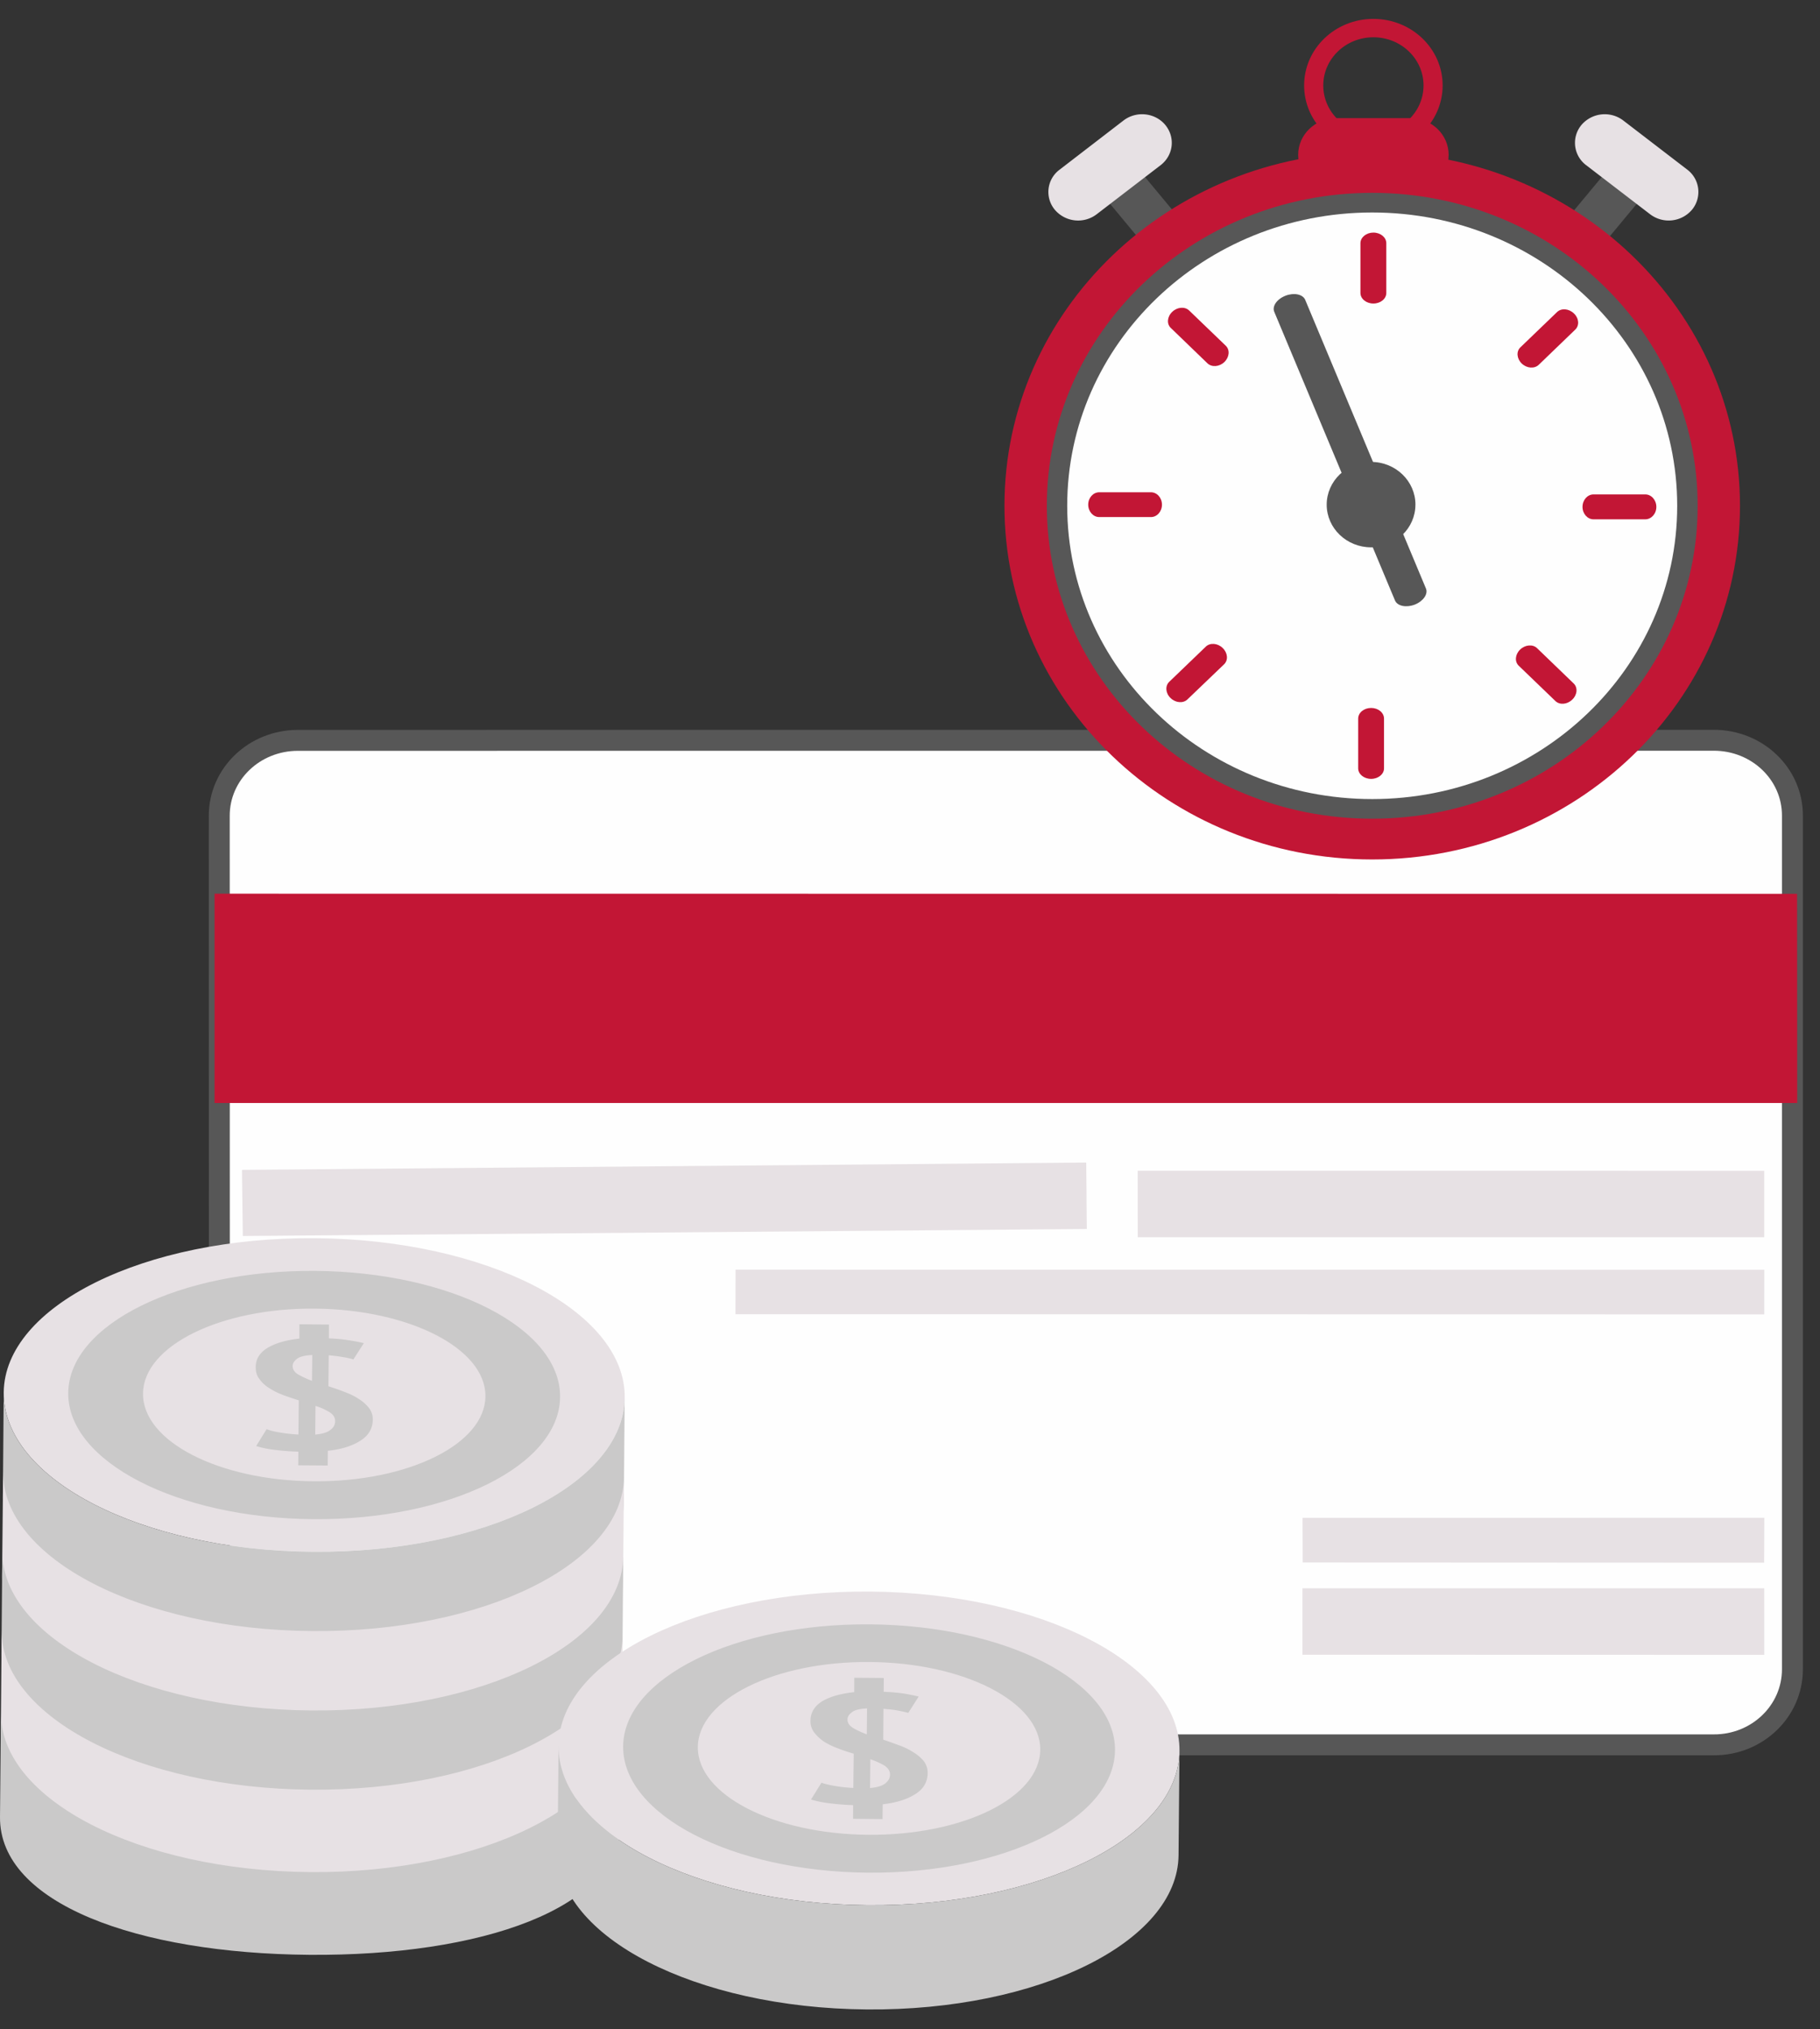 <svg width="87" height="97" viewBox="0 0 87 97" xmlns="http://www.w3.org/2000/svg"><rect x="0" y="0" width="87" height="97" fill="#333333" stroke="none"/><g id="visual-/-06" fill="none" fill-rule="evenodd"><g id="Page-1"><g id="Group-5" transform="translate(10.465 35.235)"><path d="M.024 44.569c-.004 1.994 1.673 3.608 3.76 3.601h67.674c2.072.007 3.752-1.601 3.759-3.602V3.753C75.22 1.759 73.539.147 71.45.15L3.773.155C1.701.155.018 1.758.016 3.754l.008 40.815z" id="Fill-1" fill="#FEFEFE"/><path d="M.024 44.569c-.004 1.994 1.673 3.608 3.76 3.601h67.674c2.072.007 3.752-1.601 3.759-3.602V3.753C75.22 1.759 73.539.147 71.45.15L3.773.155C1.701.155.018 1.758.016 3.754l.008 40.815z" id="Stroke-3" stroke="#575757"/></g><path id="Fill-6" fill="#C21635" d="M10.256 52.725l75.654-.001-.006-9.998-75.648-.007z"/><path id="Fill-7" fill="#E7E1E4" d="M54.387 59.14h29.946v-3.173l-29.949-.002z"/><path id="Fill-8" fill="#E7E1E4" d="M11.607 59.082l40.345-.337-.028-3.174-40.357.35z"/><path id="Fill-9" fill="#E7E1E4" d="M62.26 79.097l22.076.006-.003-3.18-22.072-.002z"/><path id="Fill-10" fill="#E7E1E4" d="M62.27 74.688l22.059.01.01-2.147-22.075.003z"/><path id="Fill-11" fill="#E7E1E4" d="M35.158 62.82l49.177.008.002-2.132-49.176-.004z"/><g id="Group-78" transform="translate(0 .407)"><path d="M29.862 66.395c-.036 4.144-6.713 7.444-14.91 7.373C6.758 73.706.145 70.3.178 66.152c.04-4.132 6.714-7.442 14.908-7.372 8.195.067 14.813 3.482 14.777 7.615" id="Fill-12" fill="#E7E1E4"/><path d="M26.773 66.37c-.025 3.284-5.308 5.894-11.809 5.84-6.49-.051-11.733-2.75-11.703-6.031.029-3.28 5.317-5.887 11.81-5.837 6.495.055 11.734 2.75 11.702 6.027" id="Fill-14" fill="#CAC9C9"/><path d="M23.205 66.339c-.02 2.288-3.7 4.098-8.222 4.061-4.519-.036-8.17-1.905-8.146-4.194.015-2.279 3.7-4.098 8.218-4.06 4.52.04 8.17 1.913 8.15 4.193" id="Fill-16" fill="#E7E1E4"/><path d="M14.262 68.984a12.091 12.091 0 0 1-1.213-.096 4.92 4.92 0 0 1-.804-.173l.5-.807c.146.06.348.112.614.156.265.047.564.08.907.102l.017-1.635a16.061 16.061 0 0 1-.753-.256 3.377 3.377 0 0 1-.654-.326 1.578 1.578 0 0 1-.471-.43c-.127-.158-.182-.35-.182-.581.004-.39.194-.689.57-.918.38-.224.886-.372 1.518-.44l.002-.686 1.411.014-.003.661c.34.012.652.043.914.084.265.037.521.086.757.144l-.5.778a3.352 3.352 0 0 0-.514-.114 6.97 6.97 0 0 0-.664-.084l-.015 1.481c.256.08.514.17.764.267.245.093.478.197.678.334.197.12.364.27.49.428a.879.879 0 0 1 .189.566c-.006.427-.202.761-.588 1.003-.381.248-.906.417-1.56.486l-.007.704-1.408-.01.005-.652zm.665-4.62c-.358.016-.603.077-.736.188-.136.1-.202.22-.202.336 0 .16.083.297.262.404.18.103.4.207.661.306l.015-1.234zm.141 3.804c.315-.033.555-.092.714-.214.158-.114.237-.255.238-.425.004-.171-.08-.31-.259-.428-.18-.108-.4-.221-.68-.304l-.013 1.371z" id="Fill-18" fill="#CAC9C9"/><path d="M14.953 73.769C6.757 73.706.143 70.3.177 66.152l-.04 4.986c-.04 4.142 6.576 7.546 14.771 7.613 8.197.066 14.873-3.23 14.912-7.373l.042-4.982c-.036 4.143-6.713 7.442-14.909 7.373" id="Fill-20" fill="#CAC9C9"/><path d="M14.919 77.559C6.723 77.497.11 74.089.149 69.939L.1 74.928c-.035 4.139 6.581 7.551 14.773 7.619 8.195.069 14.874-3.24 14.91-7.378l.045-4.988c-.035 4.152-6.713 7.447-14.91 7.378" id="Fill-22" fill="#E7E1E4"/><path d="M14.884 81.355C6.69 81.288.08 77.88.111 73.737l-.043 4.98c-.04 4.142 6.577 7.558 14.776 7.62 8.193.069 14.87-3.236 14.907-7.378l.042-4.98c-.036 4.14-6.711 7.44-14.909 7.376" id="Fill-24" fill="#CAC9C9"/><path d="M14.853 85.141C6.655 85.077.04 81.674.08 77.526l-.042 4.982C0 86.652 6.613 90.064 14.806 90.131c8.196.064 14.876-3.235 14.912-7.378l.044-4.982c-.038 4.142-6.713 7.439-14.909 7.37" id="Fill-26" fill="#E7E1E4"/><path d="M14.819 89.08C6.62 89.016.006 85.603.046 81.462L0 86.45c-.034 4.138 6.588 6.518 14.779 6.585 8.2.065 14.867-2.203 14.906-6.346l.042-4.987c-.04 4.143-6.715 7.448-14.91 7.379" id="Fill-28" fill="#CAC9C9"/><path d="M56.382 83.287c-.036 4.142-6.71 7.442-14.908 7.376-8.195-.067-14.81-3.477-14.773-7.619.034-4.128 6.709-7.435 14.908-7.372 8.194.07 14.81 3.49 14.773 7.615" id="Fill-30" fill="#E7E1E4"/><path d="M53.299 83.26c-.03 3.283-5.317 5.903-11.813 5.848-6.49-.053-11.73-2.757-11.698-6.038.026-3.27 5.319-5.886 11.808-5.832C48.09 77.29 53.33 79.99 53.3 83.26" id="Fill-32" fill="#CAC9C9"/><path d="M49.725 83.232c-.017 2.293-3.696 4.1-8.223 4.066-4.514-.04-8.166-1.906-8.144-4.198.022-2.278 3.699-4.098 8.22-4.062 4.521.037 8.17 1.915 8.147 4.194" id="Fill-34" fill="#E7E1E4"/><path d="M40.783 85.881a12.277 12.277 0 0 1-1.211-.1 5.276 5.276 0 0 1-.804-.168l.499-.806c.147.054.352.106.614.151.268.049.569.082.91.1l.019-1.637a8.678 8.678 0 0 1-.757-.256 3.46 3.46 0 0 1-.656-.316 2.01 2.01 0 0 1-.47-.434.88.88 0 0 1-.184-.58c.005-.386.197-.697.57-.927.38-.222.885-.36 1.52-.43l.003-.687 1.411.011-.005.66c.347.014.656.04.92.077.265.043.517.092.752.15l-.496.781a6.651 6.651 0 0 0-.516-.115c-.2-.04-.422-.057-.67-.078l-.01 1.474c.25.083.503.175.759.27.252.087.476.2.68.332.201.12.366.265.496.42.125.168.189.358.187.572-.004.425-.196.762-.586 1.005-.386.25-.909.416-1.561.489l-.01.708-1.409-.014.005-.652zm.663-4.625c-.355.02-.6.075-.734.194-.137.099-.196.212-.2.332-.002.16.083.298.264.407.17.105.393.207.66.308l.01-1.241zm.145 3.806c.318-.031.554-.091.714-.21.156-.119.237-.26.24-.426 0-.172-.082-.308-.265-.437a3.54 3.54 0 0 0-.676-.302l-.013 1.375z" id="Fill-36" fill="#CAC9C9"/><path d="M41.474 90.663c-8.195-.067-14.81-3.477-14.773-7.619l-.047 4.987c-.032 4.14 6.584 7.548 14.778 7.615 8.196.07 14.87-3.231 14.905-7.374l.045-4.985c-.036 4.142-6.71 7.441-14.908 7.376" id="Fill-38" fill="#CAC9C9"/><path d="M56.909 10.673c.367.442.293 1.09-.167 1.442a1.1 1.1 0 0 1-1.505-.161L51.995 8.05a1.002 1.002 0 0 1 .17-1.444 1.099 1.099 0 0 1 1.499.161l3.245 3.906z" id="Fill-40" fill="#575757"/><path d="M74.392 10.673a1.006 1.006 0 0 0 .167 1.442 1.103 1.103 0 0 0 1.508-.161l3.24-3.904a1 1 0 0 0-.167-1.444 1.103 1.103 0 0 0-1.503.161l-3.245 3.906z" id="Fill-42" fill="#575757"/><path d="M81.152 23.769c0 8.259-6.968 14.959-15.557 14.959s-15.555-6.7-15.555-14.96c0-8.26 6.966-14.957 15.555-14.957 8.59 0 15.557 6.698 15.557 14.958" id="Fill-44" fill="#FEFEFE"/><path d="M65.595 7.227c-9.5 0-17.2 7.406-17.2 16.542 0 9.134 7.7 16.542 17.2 16.542s17.201-7.408 17.201-16.542c0-9.136-7.7-16.542-17.201-16.542m0 30.562c-8.047 0-14.58-6.28-14.58-14.02 0-7.741 6.533-14.019 14.58-14.019 8.052 0 14.579 6.278 14.579 14.02 0 7.74-6.527 14.019-14.579 14.019" id="Fill-46" fill="#575757"/><path d="M65.595 6.864c-9.71 0-17.58 7.57-17.58 16.905 0 9.34 7.87 16.907 17.58 16.907 9.708 0 17.58-7.567 17.58-16.907 0-9.335-7.872-16.905-17.58-16.905m0 31.864c-8.591 0-15.554-6.7-15.554-14.96 0-8.26 6.963-14.957 15.554-14.957 8.591 0 15.557 6.698 15.557 14.958 0 8.259-6.966 14.959-15.557 14.959" id="Fill-48" fill="#C21635"/><path d="M69.248 6.995c0 .971-.815 1.762-1.825 1.762H63.88c-1.009 0-1.825-.79-1.825-1.762 0-.966.816-1.754 1.825-1.754h3.544c1.01 0 1.825.788 1.825 1.754" id="Fill-50" fill="#C21635"/><path d="M65.65.496c-1.83 0-3.31 1.424-3.31 3.181 0 1.76 1.48 3.187 3.31 3.187s3.311-1.426 3.311-3.187c0-1.757-1.48-3.181-3.311-3.181m0 5.488c-1.324 0-2.395-1.03-2.395-2.307 0-1.27 1.071-2.302 2.395-2.302 1.325 0 2.398 1.032 2.398 2.302 0 1.276-1.073 2.307-2.398 2.307" id="Fill-52" fill="#C21635"/><path d="M66.268 13.597c0 .28-.275.505-.618.505-.34 0-.618-.226-.618-.505v-2.378c0-.28.279-.508.618-.508.343 0 .618.228.618.508v2.378z" id="Fill-54" fill="#C21635"/><path d="M55.017 23.124c.292 0 .527.265.527.593 0 .325-.235.592-.527.592h-2.47c-.293 0-.528-.267-.528-.592 0-.328.235-.593.528-.593h2.47z" id="Fill-56" fill="#C21635"/><path d="M64.924 33.944c0-.284.274-.51.62-.51.34 0 .615.226.615.51v2.377c0 .277-.275.503-.616.503-.345 0-.619-.226-.619-.503v-2.377z" id="Fill-58" fill="#C21635"/><path d="M76.175 24.417c-.292 0-.527-.267-.527-.593 0-.331.235-.598.527-.598h2.473c.29 0 .529.267.529.598 0 .326-.239.593-.53.593h-2.472z" id="Fill-60" fill="#C21635"/><path d="M58.592 16.118c.209.198.177.545-.063.779-.24.232-.605.261-.81.063l-1.748-1.687c-.21-.194-.18-.542.065-.774.241-.232.604-.262.81-.062l1.746 1.68z" id="Fill-62" fill="#C21635"/><path d="M57.64 30.503c.206-.199.57-.169.808.066.24.23.272.577.068.776l-1.753 1.68c-.202.198-.566.17-.806-.064-.24-.227-.273-.576-.065-.777l1.748-1.681z" id="Fill-64" fill="#C21635"/><path d="M72.601 31.417c-.207-.196-.176-.542.064-.774.242-.235.609-.263.81-.067l1.747 1.684c.209.198.178.547-.067.777-.24.234-.6.263-.804.065l-1.75-1.685z" id="Fill-66" fill="#C21635"/><path d="M73.554 17.032c-.207.197-.57.17-.812-.063-.24-.232-.268-.58-.063-.774l1.75-1.684c.204-.198.565-.171.808.065.242.23.27.576.063.773l-1.746 1.683z" id="Fill-68" fill="#C21635"/><path d="M67.66 23.716c0 1.126-.945 2.04-2.117 2.04-1.173 0-2.124-.914-2.124-2.04 0-1.125.951-2.043 2.124-2.043 1.172 0 2.118.918 2.118 2.043" id="Fill-70" fill="#575757"/><path d="M68.164 27.725c.11.266-.132.61-.538.77-.409.156-.829.07-.943-.201l-5.771-13.797c-.111-.268.129-.61.539-.769.406-.157.826-.07.94.196l5.773 13.801z" id="Fill-72" fill="#575757"/><path d="M55.703 5.565c.49.596.39 1.451-.223 1.924l-3.057 2.346a1.461 1.461 0 0 1-1.998-.213 1.327 1.327 0 0 1 .228-1.92l3.054-2.35c.615-.47 1.508-.374 1.996.213" id="Fill-74" fill="#E7E1E4"/><path d="M75.598 5.565a1.335 1.335 0 0 0 .224 1.924l3.058 2.346a1.462 1.462 0 0 0 1.998-.213 1.336 1.336 0 0 0-.222-1.92l-3.061-2.35a1.463 1.463 0 0 0-1.997.213" id="Fill-76" fill="#E7E1E4"/></g></g></g></svg>